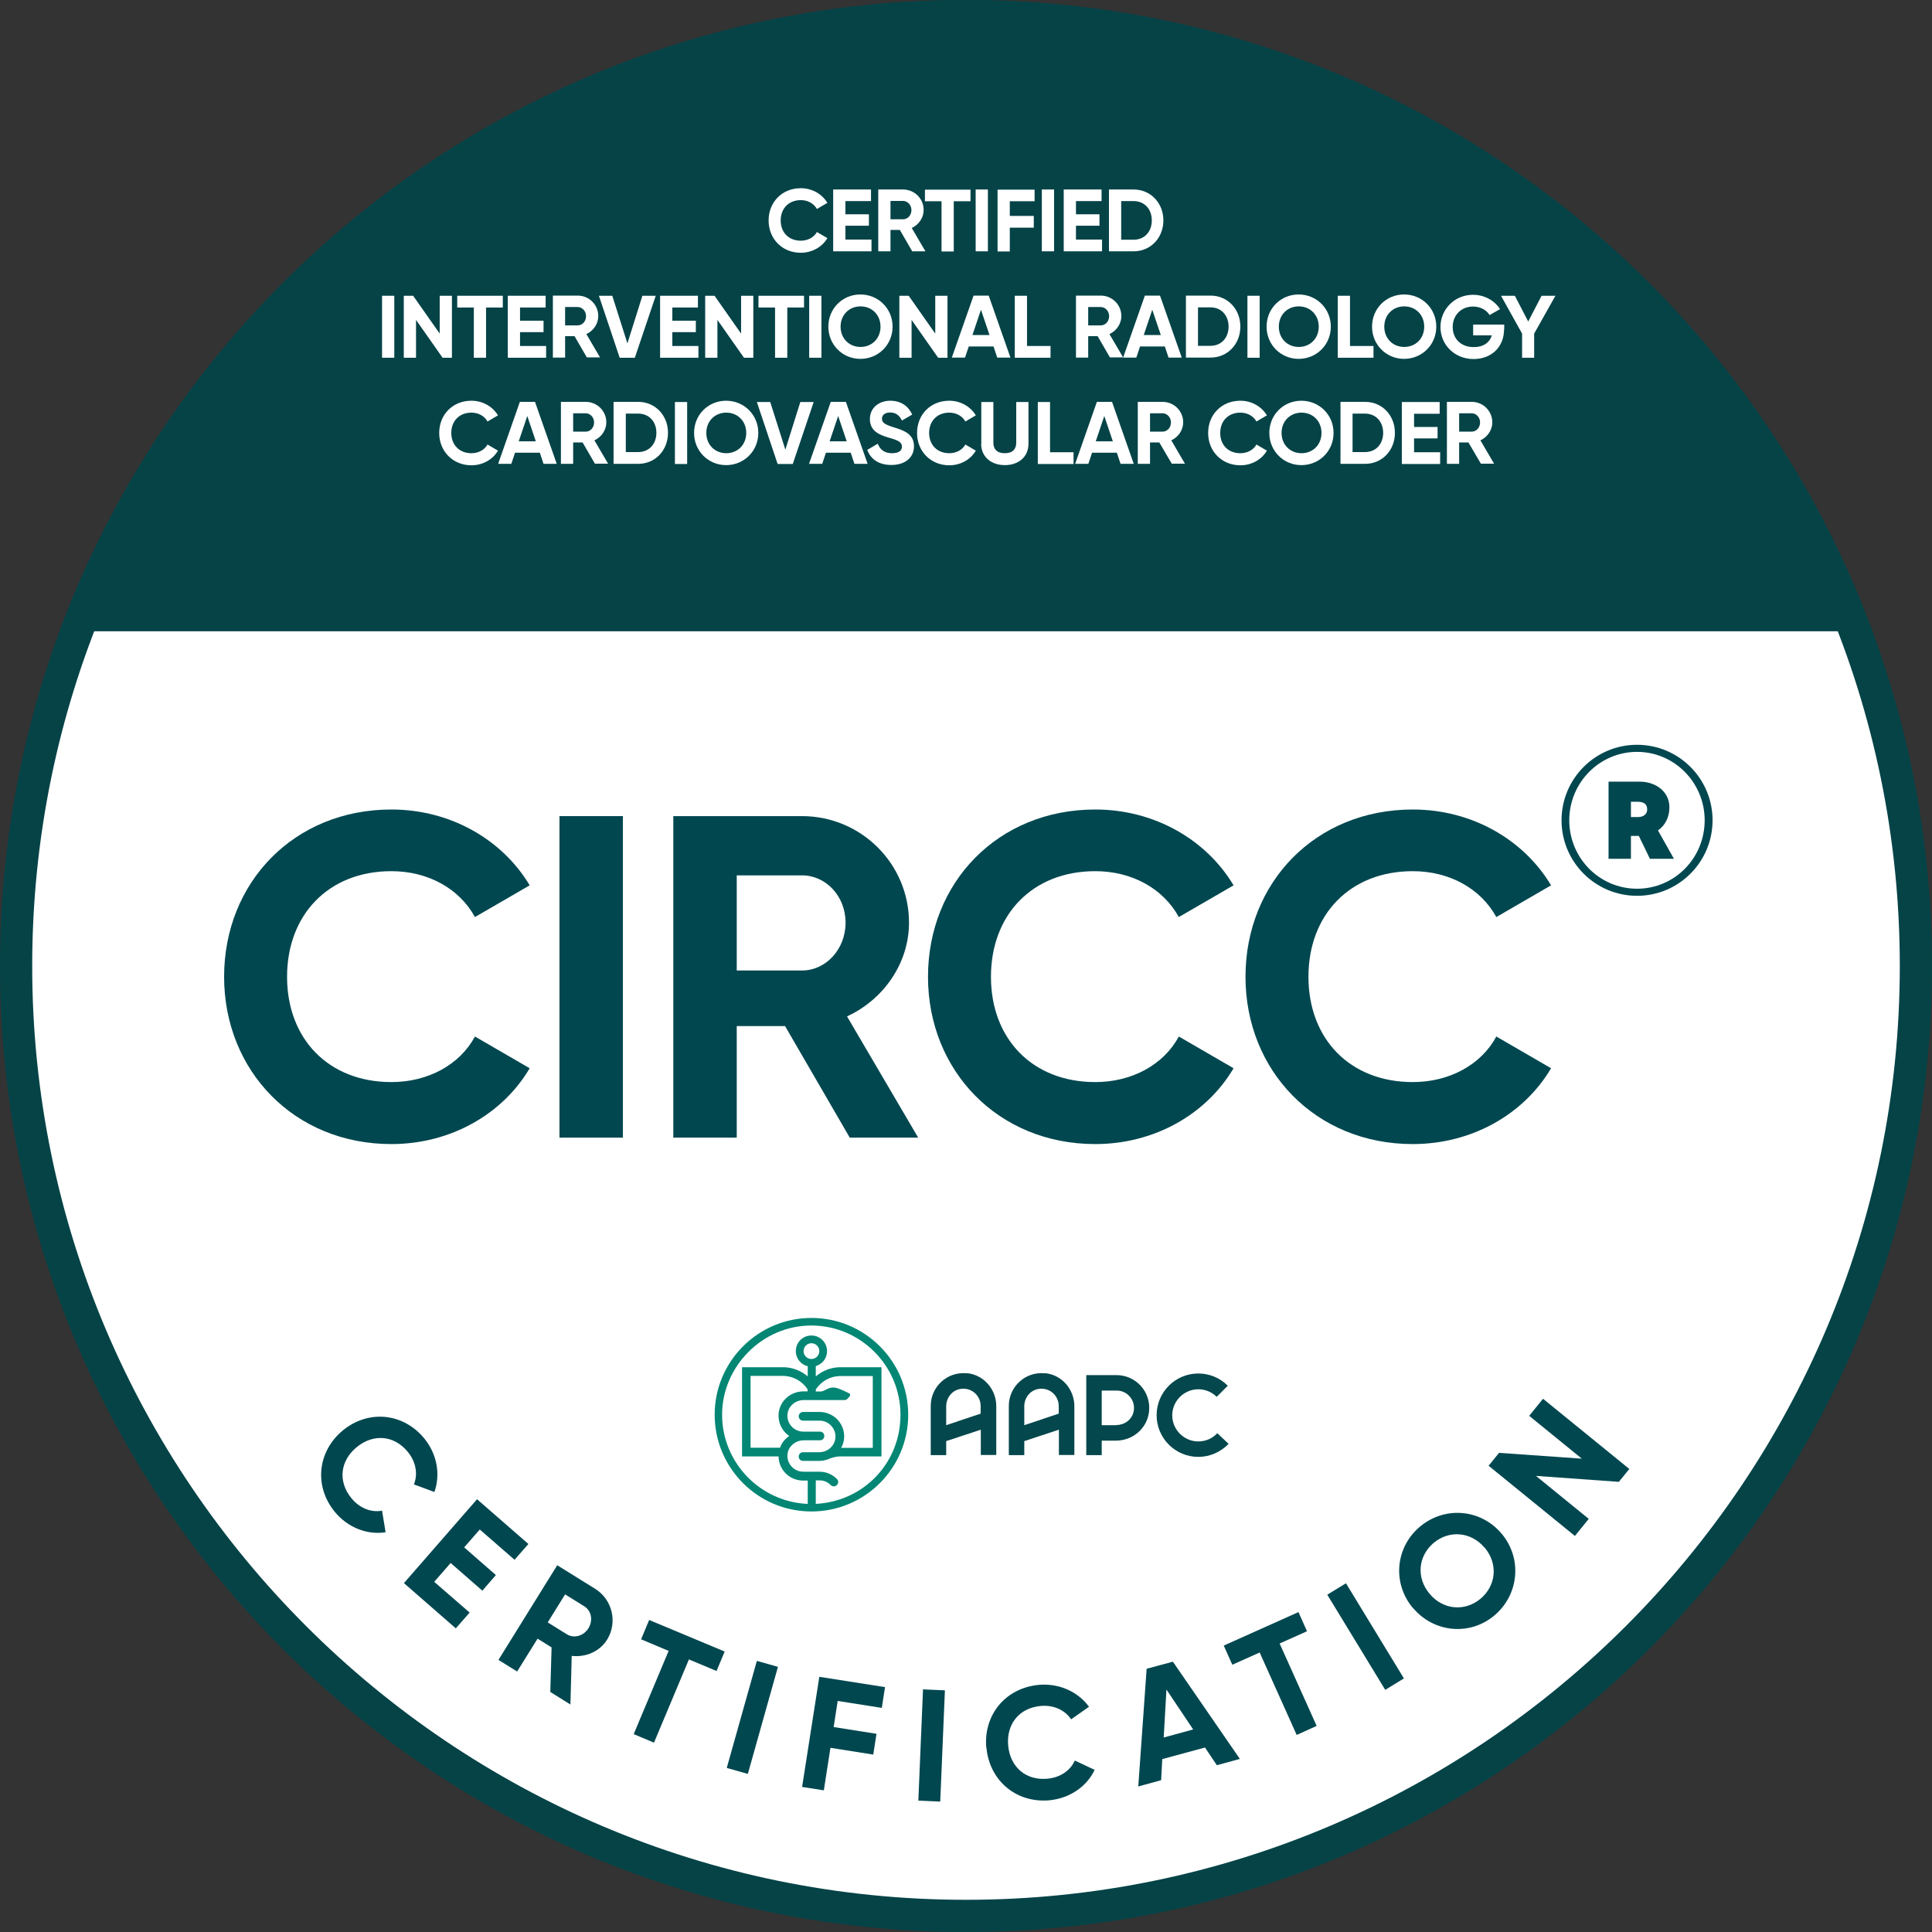 <?xml version="1.0" encoding="UTF-8"?><svg id="a" xmlns="http://www.w3.org/2000/svg" viewBox="0 0 120 120"><rect x="0" y="0" width="120" height="120" fill="#333333" stroke="none"/><defs><style>.c{fill:#004750;}.d{fill:#054347;}.e{fill:#04474c;}.f{fill:#038674;}.g{fill:#fff;}</style></defs><g><g><circle class="g" cx="60" cy="60" r="59"/><path class="d" d="M60,2c31.98,0,58,26.02,58,58s-26.02,58-58,58S2,91.98,2,60,28.02,2,60,2M60,0C26.86,0,0,26.86,0,60s26.86,60,60,60,60-26.86,60-60S93.14,0,60,0h0Z"/></g><g><path class="c" d="M21.29,88.85c1.56-1.29,3.73-1.12,5.06,.49,.8,.98,1.02,2.25,.63,3.33l-1.27-.47c.26-.65,.12-1.41-.38-2.02-.86-1.05-2.15-1.14-3.18-.29-1.02,.84-1.18,2.12-.32,3.17,.5,.61,1.22,.9,1.9,.77l.22,1.34c-1.13,.18-2.34-.28-3.15-1.26-1.33-1.62-1.06-3.78,.49-5.06Z"/><path class="c" d="M29.17,100.16l-.86,.98-3.22-2.81,4.54-5.21,3.19,2.78-.86,.98-2.16-1.88-.97,1.11,1.97,1.72-.84,.97-1.97-1.72-1.02,1.17,2.2,1.91Z"/><path class="c" d="M34.27,102.33l-.88-.55-1.27,2.04-1.16-.72,3.65-5.88,2.35,1.46c1.08,.67,1.41,2.09,.75,3.16-.46,.74-1.33,1.11-2.2,1.01l-.08,3.02-1.25-.78,.08-2.78Zm-.25-1.56l1.19,.74c.44,.27,1.04,.11,1.34-.38,.3-.49,.18-1.09-.26-1.36l-1.19-.74-1.08,1.74Z"/><path class="c" d="M44.51,103.79l-1.72-.72-2.17,5.17-1.26-.53,2.17-5.17-1.71-.72,.5-1.2,4.69,1.96-.5,1.2Z"/><path class="c" d="M48.32,103.53l-1.87,6.65-1.31-.37,1.87-6.65,1.31,.37Z"/><path class="c" d="M52.03,105.65l-.25,1.62,2.66,.42-.2,1.29-2.66-.42-.41,2.64-1.35-.21,1.07-6.84,4.08,.64-.2,1.29-2.73-.43Z"/><path class="c" d="M58.69,104.99l-.29,6.91-1.36-.06,.29-6.91,1.36,.06Z"/><path class="c" d="M61.26,108.55c-.18-2.02,1.18-3.71,3.27-3.9,1.26-.11,2.43,.43,3.11,1.36l-1.11,.78c-.39-.58-1.09-.9-1.88-.83-1.35,.12-2.15,1.13-2.03,2.46,.12,1.32,1.08,2.18,2.43,2.06,.79-.07,1.43-.5,1.71-1.13l1.23,.58c-.49,1.04-1.55,1.77-2.82,1.89-2.09,.18-3.72-1.26-3.9-3.27Z"/><path class="c" d="M74.85,108.54l-2.66,.72-.07,1.31-1.42,.39,.52-7.31,1.63-.44,4.16,6.04-1.43,.39-.73-1.09Zm-.74-1.12l-1.66-2.48-.17,2.98,1.83-.5Z"/><path class="c" d="M81.18,101.32l-1.7,.76,2.3,5.12-1.24,.56-2.3-5.12-1.7,.76-.53-1.19,4.64-2.08,.53,1.19Z"/><path class="c" d="M83.6,98.34l3.6,5.91-1.16,.71-3.6-5.91,1.16-.71Z"/><path class="c" d="M87.76,99.88c-1.3-1.55-1.09-3.78,.44-5.06s3.76-1.11,5.07,.44c1.29,1.54,1.08,3.78-.44,5.07s-3.76,1.09-5.06-.45Zm4.46-3.74c-.86-1.02-2.21-1.11-3.17-.31-.96,.81-1.11,2.15-.25,3.17,.85,1.01,2.2,1.1,3.16,.3,.96-.81,1.11-2.15,.26-3.17Z"/><path class="c" d="M95.84,86.88l5.36,4.36-.65,.8-5.15-.37,3.28,2.67-.86,1.06-5.36-4.36,.65-.8,5.14,.36-3.27-2.66,.86-1.06Z"/></g><g><path class="c" d="M13.92,60.67c0-5.85,4.34-10.39,10.39-10.39,3.65,0,6.88,1.85,8.59,4.71l-3.4,1.97c-.97-1.77-2.91-2.85-5.19-2.85-3.91,0-6.48,2.71-6.48,6.56s2.57,6.54,6.48,6.54c2.28,0,4.25-1.08,5.19-2.83l3.4,1.97c-1.68,2.85-4.91,4.71-8.59,4.71-6.05,0-10.39-4.57-10.39-10.39Z"/><path class="c" d="M38.69,50.69v19.97h-3.94v-19.97h3.94Z"/><path class="c" d="M48.76,63.73h-3v6.93h-3.94v-19.97h7.99c3.68,0,6.65,2.97,6.65,6.62,0,2.51-1.57,4.77-3.85,5.82l4.42,7.53h-4.25l-4.02-6.93Zm-3-3.45h4.05c1.48,0,2.71-1.31,2.71-2.97s-1.23-2.94-2.71-2.94h-4.05v5.91Z"/><path class="c" d="M57.64,60.67c0-5.85,4.34-10.39,10.39-10.39,3.65,0,6.88,1.85,8.59,4.71l-3.4,1.97c-.97-1.77-2.91-2.85-5.19-2.85-3.91,0-6.48,2.71-6.48,6.56s2.57,6.54,6.48,6.54c2.28,0,4.25-1.08,5.19-2.83l3.4,1.97c-1.68,2.85-4.91,4.71-8.59,4.71-6.05,0-10.39-4.57-10.39-10.39Z"/><path class="c" d="M77.36,60.67c0-5.85,4.34-10.39,10.39-10.39,3.65,0,6.88,1.85,8.59,4.71l-3.4,1.97c-.97-1.77-2.91-2.85-5.19-2.85-3.91,0-6.48,2.71-6.48,6.56s2.57,6.54,6.48,6.54c2.28,0,4.25-1.08,5.19-2.83l3.4,1.97c-1.68,2.85-4.91,4.71-8.59,4.71-6.05,0-10.39-4.57-10.39-10.39Z"/><path class="c" d="M106.37,50.95c0,2.59-2.1,4.69-4.69,4.69s-4.69-2.1-4.69-4.69,2.1-4.69,4.69-4.69,4.69,2.1,4.69,4.69Zm-.49,0c0-2.34-1.88-4.25-4.2-4.25s-4.21,1.9-4.21,4.25,1.88,4.25,4.21,4.25,4.2-1.9,4.2-4.25Zm-2.9,.63l.99,1.76h-1.49l-.69-1.42h-.49v1.42h-1.39v-4.79h1.93c1.02,0,1.85,.63,1.85,1.59,0,.63-.27,1.13-.71,1.44Zm-1.68-.83h.43c.36,0,.58-.19,.58-.47,0-.34-.22-.48-.58-.48h-.43v.95Z"/></g><path class="d" d="M3.7,39.21H116.3C107.84,16.32,85.83,0,60,0S12.16,16.32,3.7,39.21Z"/><g><path class="g" d="M47.74,13.69c0-1.13,.83-2,2-2,.7,0,1.32,.36,1.65,.91l-.65,.38c-.19-.34-.56-.55-1-.55-.75,0-1.25,.52-1.25,1.26s.49,1.26,1.25,1.26c.44,0,.82-.21,1-.54l.65,.38c-.32,.55-.95,.91-1.65,.91-1.17,0-2-.88-2-2Z"/><path class="g" d="M54.13,14.89v.72h-2.38v-3.84h2.35v.72h-1.59v.82h1.46v.71h-1.46v.86h1.62Z"/><path class="g" d="M55.89,14.28h-.58v1.33h-.76v-3.84h1.54c.71,0,1.28,.57,1.28,1.27,0,.48-.3,.92-.74,1.12l.85,1.45h-.82l-.77-1.33Zm-.58-.66h.78c.29,0,.52-.25,.52-.57s-.24-.57-.52-.57h-.78v1.14Z"/><path class="g" d="M60.28,12.5h-1.04v3.12h-.76v-3.12h-1.03v-.72h2.83v.72Z"/><path class="g" d="M61.36,11.77v3.84h-.76v-3.84h.76Z"/><path class="g" d="M62.72,12.5v.91h1.49v.73h-1.49v1.48h-.76v-3.84h2.3v.72h-1.54Z"/><path class="g" d="M65.47,11.77v3.84h-.76v-3.84h.76Z"/><path class="g" d="M68.45,14.89v.72h-2.38v-3.84h2.35v.72h-1.59v.82h1.46v.71h-1.46v.86h1.62Z"/><path class="g" d="M72.26,13.69c0,1.08-.79,1.92-1.85,1.92h-1.53v-3.84h1.53c1.06,0,1.85,.84,1.85,1.92Zm-.72,0c0-.71-.46-1.2-1.13-1.2h-.77v2.4h.77c.67,0,1.13-.49,1.13-1.2Z"/><path class="g" d="M24.49,18.37v3.85h-.76v-3.85h.76Z"/><path class="g" d="M28.07,18.37v3.85h-.58l-1.65-2.35v2.35h-.76v-3.85h.58l1.65,2.35v-2.35h.76Z"/><path class="g" d="M31.23,19.1h-1.04v3.12h-.76v-3.12h-1.03v-.73h2.83v.73Z"/><path class="g" d="M33.92,21.49v.73h-2.38v-3.85h2.35v.73h-1.59v.82h1.46v.71h-1.46v.86h1.62Z"/><path class="g" d="M35.68,20.88h-.58v1.33h-.76v-3.85h1.54c.71,0,1.28,.57,1.28,1.27,0,.48-.3,.92-.74,1.12l.85,1.45h-.82l-.77-1.33Zm-.58-.67h.78c.29,0,.52-.25,.52-.57s-.24-.57-.52-.57h-.78v1.14Z"/><path class="g" d="M37.21,18.37h.82l.94,2.96,.93-2.96h.83l-1.3,3.85h-.94l-1.29-3.85Z"/><path class="g" d="M43.38,21.49v.73h-2.38v-3.85h2.35v.73h-1.59v.82h1.46v.71h-1.46v.86h1.62Z"/><path class="g" d="M46.79,18.37v3.85h-.58l-1.65-2.35v2.35h-.76v-3.85h.58l1.65,2.35v-2.35h.76Z"/><path class="g" d="M49.94,19.1h-1.04v3.12h-.76v-3.12h-1.03v-.73h2.83v.73Z"/><path class="g" d="M51.02,18.37v3.85h-.76v-3.85h.76Z"/><path class="g" d="M51.45,20.29c0-1.13,.88-2,1.99-2s2,.87,2,2-.89,2-2,2-1.99-.88-1.99-2Zm3.24,0c0-.74-.54-1.26-1.24-1.26s-1.24,.52-1.24,1.26,.54,1.26,1.24,1.26,1.24-.52,1.24-1.26Z"/><path class="g" d="M58.85,18.37v3.85h-.58l-1.65-2.35v2.35h-.76v-3.85h.58l1.65,2.35v-2.35h.76Z"/><path class="g" d="M61.7,21.52h-1.53l-.23,.69h-.82l1.35-3.85h.94l1.35,3.85h-.82l-.23-.69Zm-.24-.71l-.53-1.57-.53,1.57h1.05Z"/><path class="g" d="M65.25,21.49v.73h-2.22v-3.85h.76v3.12h1.47Z"/><path class="g" d="M68.17,20.88h-.58v1.33h-.76v-3.85h1.54c.71,0,1.28,.57,1.28,1.27,0,.48-.3,.92-.74,1.12l.85,1.45h-.82l-.77-1.33Zm-.58-.67h.78c.29,0,.52-.25,.52-.57s-.24-.57-.52-.57h-.78v1.14Z"/><path class="g" d="M72.34,21.52h-1.53l-.23,.69h-.82l1.35-3.85h.94l1.35,3.85h-.82l-.23-.69Zm-.24-.71l-.53-1.57-.53,1.57h1.05Z"/><path class="g" d="M77.04,20.29c0,1.08-.79,1.92-1.85,1.92h-1.53v-3.85h1.53c1.06,0,1.85,.84,1.85,1.92Zm-.73,0c0-.71-.46-1.2-1.13-1.2h-.77v2.39h.77c.67,0,1.13-.49,1.13-1.2Z"/><path class="g" d="M78.24,18.37v3.85h-.76v-3.85h.76Z"/><path class="g" d="M78.67,20.29c0-1.13,.88-2,1.99-2s2,.87,2,2-.89,2-2,2-1.99-.88-1.99-2Zm3.24,0c0-.74-.54-1.26-1.24-1.26s-1.24,.52-1.24,1.26,.54,1.26,1.24,1.26,1.24-.52,1.24-1.26Z"/><path class="g" d="M85.31,21.49v.73h-2.22v-3.85h.76v3.12h1.47Z"/><path class="g" d="M85.22,20.29c0-1.13,.88-2,1.99-2s2,.87,2,2-.89,2-2,2-1.99-.88-1.99-2Zm3.24,0c0-.74-.54-1.26-1.24-1.26s-1.24,.52-1.24,1.26,.54,1.26,1.24,1.26,1.24-.52,1.24-1.26Z"/><path class="g" d="M93.42,20.45c0,1.11-.79,1.85-1.89,1.85-1.2,0-2.06-.9-2.06-1.99s.87-2,2.02-2c.73,0,1.35,.37,1.68,.89l-.65,.37c-.18-.31-.57-.53-1.03-.53-.73,0-1.26,.54-1.26,1.27s.51,1.25,1.31,1.25c.6,0,.99-.29,1.12-.73h-1.16v-.67h1.93v.3Z"/><path class="g" d="M95.29,20.72v1.5h-.75v-1.5l-1.31-2.35h.86l.83,1.6,.83-1.6h.86l-1.32,2.35Z"/><path class="g" d="M27.28,26.89c0-1.13,.83-2,2-2,.7,0,1.32,.36,1.65,.91l-.65,.38c-.19-.34-.56-.55-1-.55-.75,0-1.25,.52-1.25,1.26s.5,1.26,1.25,1.26c.44,0,.82-.21,1-.54l.65,.38c-.32,.55-.94,.91-1.65,.91-1.16,0-2-.88-2-2Z"/><path class="g" d="M33.52,28.12h-1.53l-.23,.69h-.82l1.35-3.85h.94l1.35,3.85h-.82l-.23-.69Zm-.24-.71l-.53-1.57-.53,1.57h1.05Z"/><path class="g" d="M36.18,27.48h-.58v1.33h-.76v-3.85h1.54c.71,0,1.28,.57,1.28,1.27,0,.48-.3,.92-.74,1.12l.85,1.45h-.82l-.77-1.33Zm-.58-.67h.78c.29,0,.52-.25,.52-.57s-.24-.57-.52-.57h-.78v1.14Z"/><path class="g" d="M41.49,26.89c0,1.08-.79,1.92-1.85,1.92h-1.53v-3.85h1.53c1.06,0,1.85,.84,1.85,1.92Zm-.72,0c0-.71-.46-1.2-1.13-1.2h-.77v2.39h.77c.66,0,1.13-.49,1.13-1.2Z"/><path class="g" d="M42.68,24.97v3.85h-.76v-3.85h.76Z"/><path class="g" d="M43.11,26.89c0-1.13,.88-2,1.99-2s2,.87,2,2-.89,2-2,2-1.99-.88-1.99-2Zm3.24,0c0-.74-.54-1.26-1.24-1.26s-1.24,.52-1.24,1.26,.54,1.26,1.24,1.26,1.24-.52,1.24-1.26Z"/><path class="g" d="M47.02,24.97h.82l.94,2.96,.93-2.96h.83l-1.3,3.85h-.94l-1.29-3.85Z"/><path class="g" d="M52.83,28.12h-1.53l-.23,.69h-.82l1.35-3.85h.94l1.35,3.85h-.82l-.23-.69Zm-.24-.71l-.53-1.57-.53,1.57h1.05Z"/><path class="g" d="M53.87,27.94l.65-.38c.14,.36,.41,.59,.88,.59s.62-.19,.62-.41c0-.29-.26-.4-.83-.56-.59-.17-1.16-.42-1.16-1.15s.6-1.14,1.26-1.14,1.12,.32,1.37,.86l-.64,.37c-.14-.29-.35-.5-.74-.5-.32,0-.5,.17-.5,.38,0,.24,.15,.36,.73,.54,.61,.19,1.26,.4,1.26,1.18,0,.72-.58,1.16-1.4,1.16s-1.3-.38-1.51-.95Z"/><path class="g" d="M56.96,26.89c0-1.13,.83-2,2-2,.7,0,1.32,.36,1.65,.91l-.65,.38c-.19-.34-.56-.55-1-.55-.75,0-1.25,.52-1.25,1.26s.5,1.26,1.25,1.26c.44,0,.82-.21,1-.54l.65,.38c-.32,.55-.94,.91-1.65,.91-1.16,0-2-.88-2-2Z"/><path class="g" d="M60.95,27.56v-2.59h.75v2.53c0,.37,.2,.65,.71,.65s.71-.28,.71-.65v-2.53h.76v2.59c0,.83-.63,1.33-1.47,1.33s-1.47-.51-1.47-1.33Z"/><path class="g" d="M66.68,28.09v.73h-2.22v-3.85h.76v3.12h1.47Z"/><path class="g" d="M69.36,28.12h-1.53l-.23,.69h-.82l1.35-3.85h.94l1.35,3.85h-.82l-.23-.69Zm-.24-.71l-.53-1.57-.53,1.57h1.05Z"/><path class="g" d="M72.01,27.48h-.58v1.33h-.76v-3.85h1.54c.71,0,1.28,.57,1.28,1.27,0,.48-.3,.92-.74,1.12l.85,1.45h-.82l-.78-1.33Zm-.58-.67h.78c.29,0,.52-.25,.52-.57s-.24-.57-.52-.57h-.78v1.14Z"/><path class="g" d="M75.04,26.89c0-1.13,.83-2,2-2,.7,0,1.32,.36,1.65,.91l-.65,.38c-.19-.34-.56-.55-1-.55-.75,0-1.25,.52-1.25,1.26s.49,1.26,1.25,1.26c.44,0,.82-.21,1-.54l.65,.38c-.32,.55-.94,.91-1.65,.91-1.16,0-2-.88-2-2Z"/><path class="g" d="M78.84,26.89c0-1.13,.88-2,1.99-2s2,.87,2,2-.89,2-2,2-1.99-.88-1.99-2Zm3.24,0c0-.74-.54-1.26-1.24-1.26s-1.24,.52-1.24,1.26,.54,1.26,1.24,1.26,1.24-.52,1.24-1.26Z"/><path class="g" d="M86.64,26.89c0,1.08-.79,1.92-1.85,1.92h-1.53v-3.85h1.53c1.06,0,1.85,.84,1.85,1.92Zm-.73,0c0-.71-.46-1.2-1.13-1.2h-.77v2.39h.77c.67,0,1.13-.49,1.13-1.2Z"/><path class="g" d="M89.45,28.09v.73h-2.38v-3.85h2.35v.73h-1.59v.82h1.46v.71h-1.46v.86h1.62Z"/><path class="g" d="M91.21,27.48h-.58v1.33h-.76v-3.85h1.54c.71,0,1.28,.57,1.28,1.27,0,.48-.3,.92-.74,1.12l.85,1.45h-.82l-.78-1.33Zm-.58-.67h.78c.29,0,.52-.25,.52-.57s-.24-.57-.52-.57h-.78v1.14Z"/></g></g><g id="b"><path class="f" d="M50.4,81.86c-3.31,0-6.01,2.69-6.01,6.01s2.69,6.01,6.01,6.01,6.01-2.69,6.01-6.01-2.69-6.01-6.01-6.01m.27,11.54v-1.45h.26c.25,0,.49,.11,.67,.29,.05,.05,.12,.08,.19,.08s.14-.03,.19-.08c.11-.11,.11-.28,0-.38-.29-.29-.67-.45-1.08-.45h-.36s-.01,0-.02,0h-.63c-.51,0-.94-.4-.98-.91-.02-.27,.07-.53,.26-.72,.19-.2,.46-.32,.75-.32h1.01c.15,0,.27-.12,.27-.27s-.12-.27-.27-.27h-1.04c-.51,0-.94-.4-.98-.91-.02-.27,.07-.53,.26-.73,.19-.2,.46-.32,.75-.32h2.53c.08,0,.16-.04,.21-.1l.14-.17s.02-.12-.04-.14c-.24-.11-.71-.37-1.01-.37-.35,0-.52,.24-.79,.25h-.29v-.13c.34-.51,.89-.82,1.49-.83h2.05v4.46h-1.96c.13-.25,.2-.52,.18-.81-.05-.8-.72-1.42-1.52-1.42h-1.03c-.15,0-.27,.12-.27,.27s.12,.27,.27,.27h1.03c.51,0,.94,.4,.98,.91,.02,.27-.07,.53-.26,.73-.19,.2-.46,.32-.75,.32h-1c-.15,0-.27,.12-.27,.27s.12,.27,.27,.27h1c.17,0,.35-.03,.51-.09,.02,0,.04,0,.06-.02,.23-.1,.47-.16,.71-.17h2.59v-5.54h-2.59c-.55,.01-1.08,.22-1.49,.57v-.64c.41-.12,.7-.49,.7-.93,0-.53-.43-.97-.97-.97s-.97,.43-.97,.97c0,.46,.32,.84,.74,.94v.63c-.41-.35-.94-.56-1.49-.57h-2.59v5.54h2.27s0,.05,0,.08c.05,.8,.72,1.42,1.52,1.42h.29v1.45c-2.95-.12-5.32-2.56-5.32-5.54s2.49-5.54,5.54-5.54,5.54,2.49,5.54,5.54-2.34,5.4-5.28,5.54m-2.21-3.49h-1.82v-4.46h2.04c.61,.01,1.17,.33,1.5,.83v.13h-.26c-.43,0-.85,.18-1.14,.49-.29,.31-.43,.71-.4,1.13,.03,.48,.29,.9,.66,1.15-.09,.06-.18,.14-.26,.22-.14,.15-.25,.32-.31,.51m1.95-5.51c-.27,0-.49-.22-.49-.49s.22-.49,.49-.49,.49,.22,.49,.49-.22,.49-.49,.49"/><path class="e" d="M60.06,85.3c-1.22-.13-2.25,.83-2.25,2.02v3.06h.96v-.87l2.15-.71v1.57h.96v-3.03c0-1.05-.78-1.95-1.82-2.05m.86,2.51l-2.15,.72v-1.18c0-.49,.32-.93,.79-1.05,.71-.18,1.35,.35,1.35,1.04v.47Z"/><path class="e" d="M64.91,85.3c-1.22-.13-2.25,.83-2.25,2.02v3.06h.96v-.87l2.15-.71v1.57h.96v-3.03c0-1.05-.78-1.95-1.82-2.05m.86,2.51l-2.15,.72v-1.18c0-.49,.32-.93,.79-1.05,.71-.18,1.35,.35,1.35,1.04v.47Z"/><path class="e" d="M69.35,85.41h-1.88v4.97h.96v-.9h.89c1.05,0,1.95-.78,2.05-1.82,.13-1.22-.83-2.25-2.02-2.25m0,3.11h-.92v-2.15h.93c.68,0,1.22,.64,1.04,1.35-.12,.47-.56,.79-1.05,.79"/><path class="e" d="M75.61,89.02c-.31,.33-.73,.51-1.18,.51-.89,0-1.62-.73-1.62-1.62s.73-1.62,1.62-1.62c.43,0,.84,.17,1.14,.47l.69-.69c-.49-.49-1.14-.76-1.83-.76-1.43,0-2.59,1.16-2.59,2.59s1.16,2.59,2.59,2.59c.71,0,1.39-.3,1.88-.81l-.71-.67Z"/></g></svg>